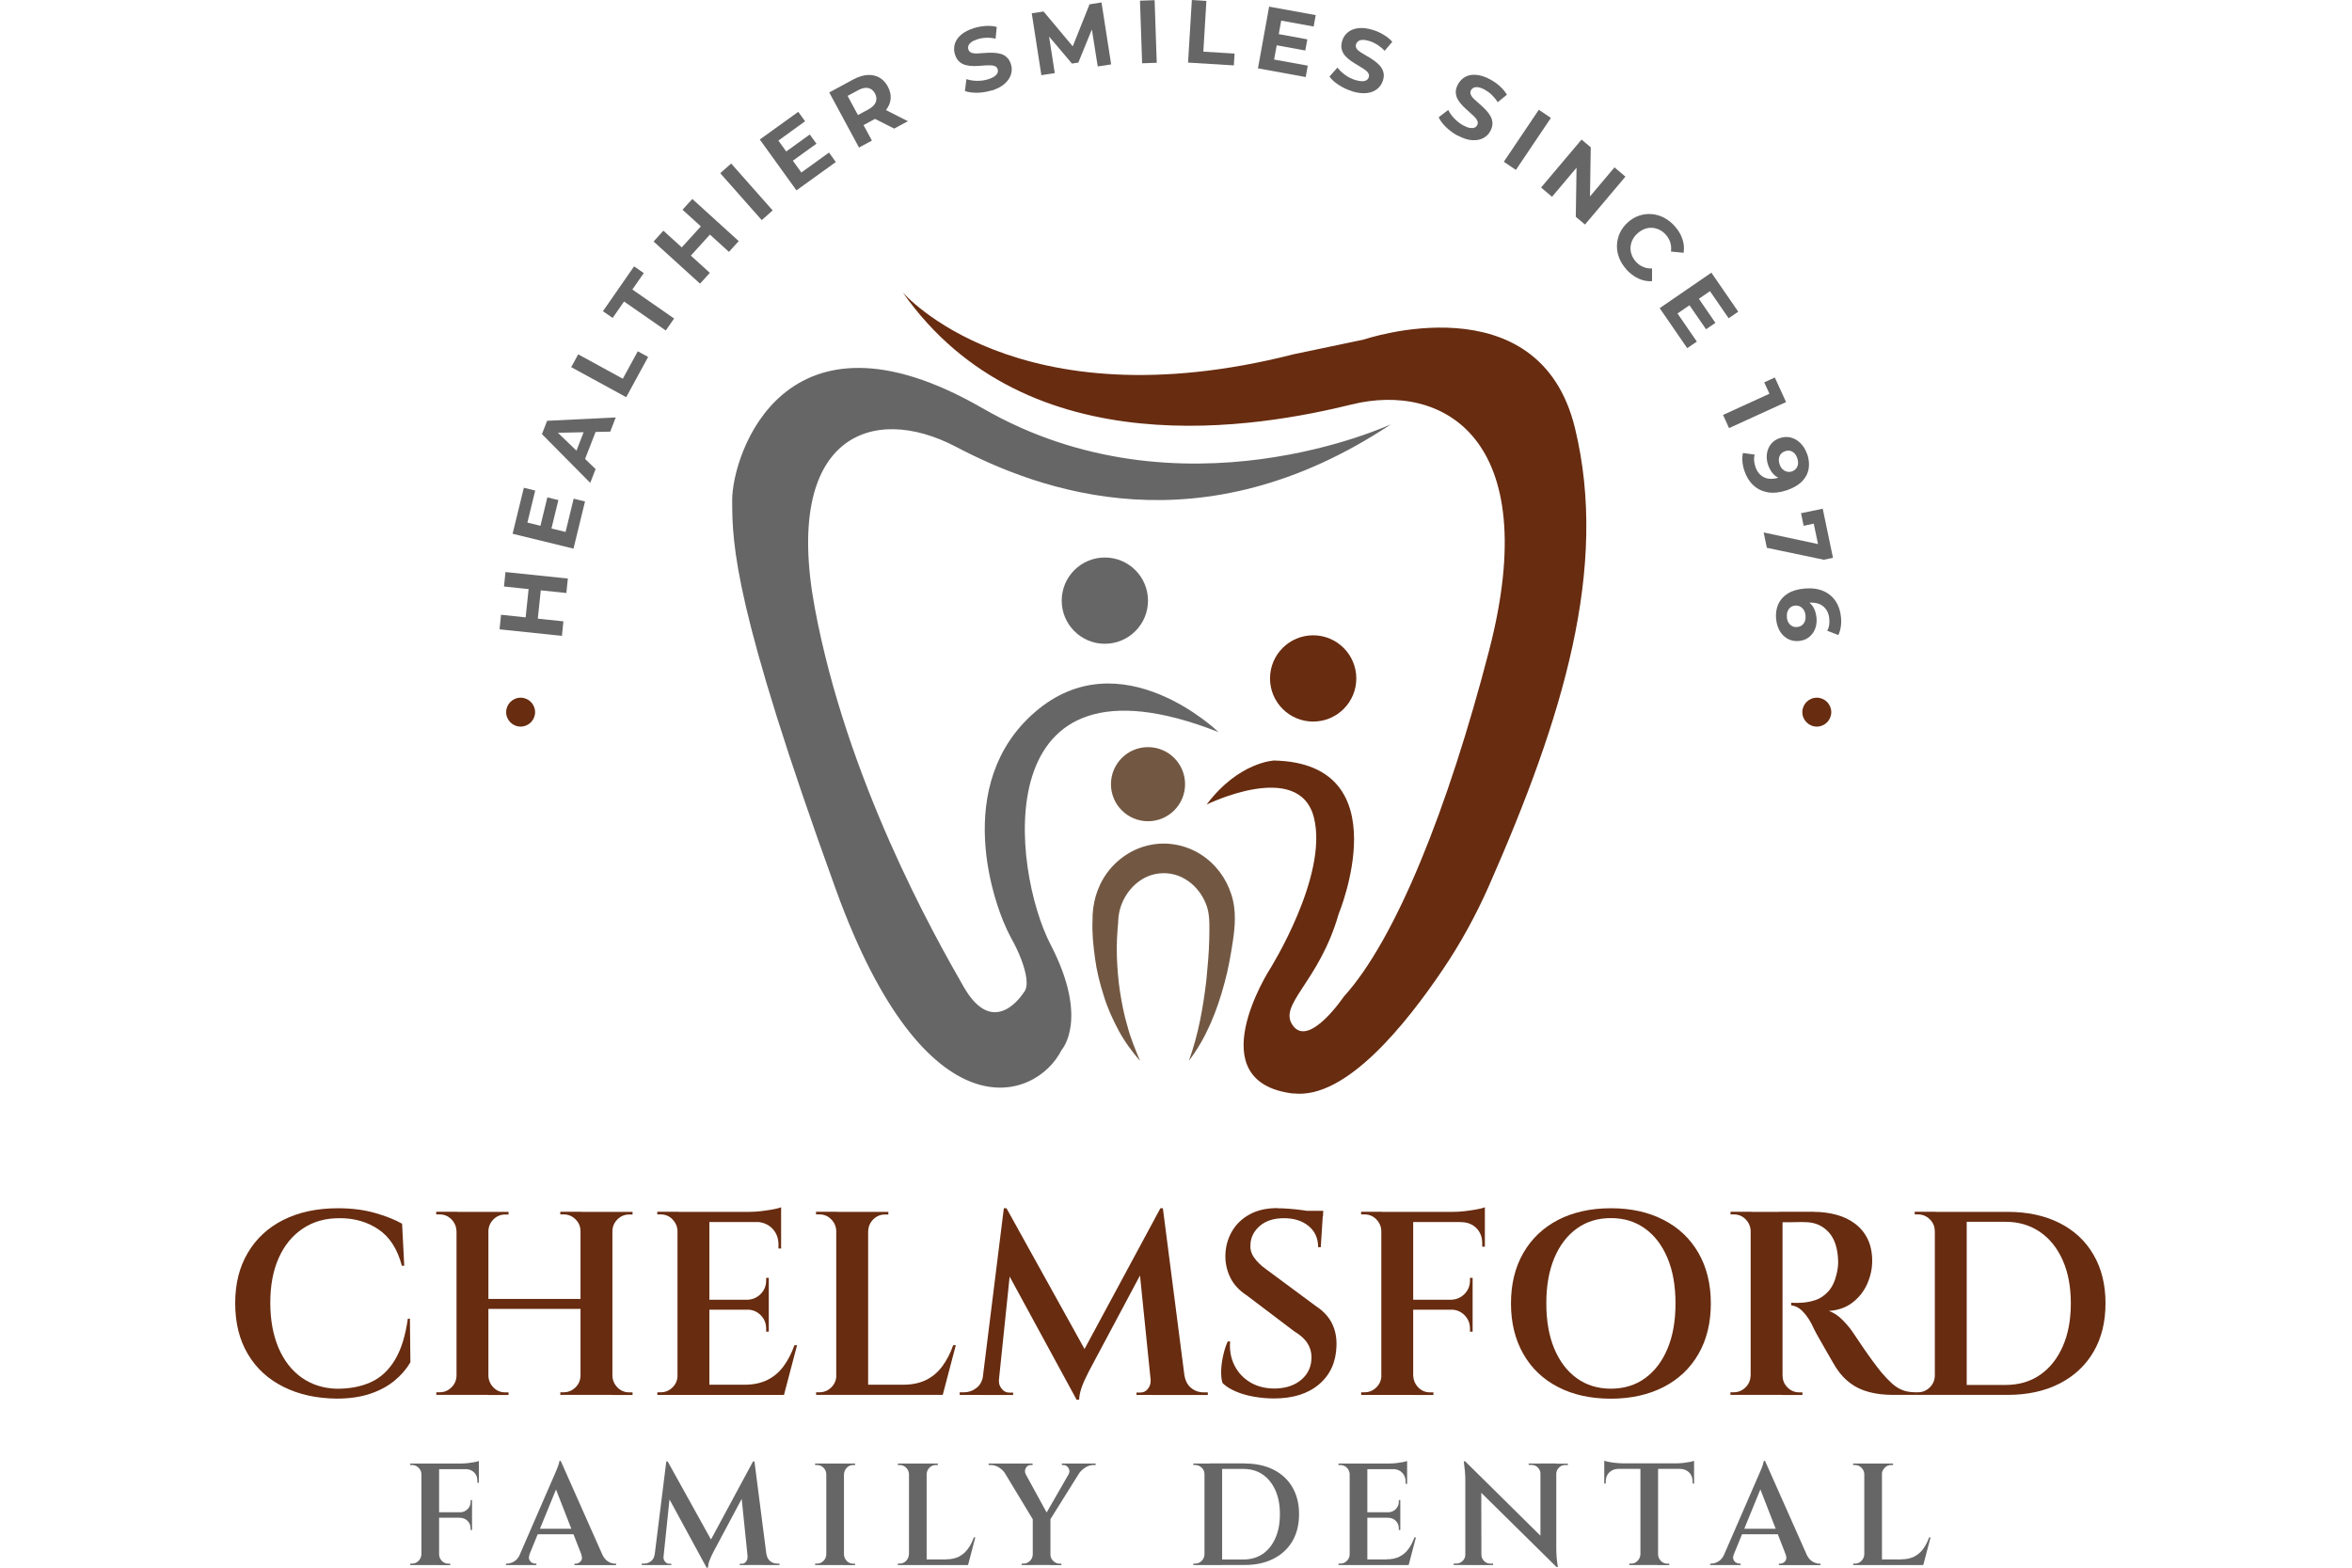 <svg width="150" height="100" viewBox="0 0 150 100" fill="none" xmlns="http://www.w3.org/2000/svg">
<path d="M26.142 84.11L26.174 86.898C25.917 87.333 25.581 87.726 25.157 88.072C24.732 88.423 24.219 88.701 23.611 88.905C23.003 89.11 22.295 89.215 21.483 89.215C20.194 89.204 19.056 88.953 18.082 88.465C17.102 87.978 16.342 87.281 15.807 86.374C15.267 85.468 15 84.388 15 83.13C15 81.873 15.267 80.825 15.802 79.918C16.336 79.011 17.091 78.309 18.071 77.816C19.051 77.324 20.209 77.072 21.556 77.072C22.426 77.072 23.202 77.172 23.894 77.366C24.586 77.56 25.167 77.79 25.644 78.058L25.781 80.741H25.629C25.351 79.682 24.858 78.912 24.151 78.43C23.443 77.947 22.62 77.706 21.672 77.706C20.723 77.706 19.974 77.927 19.313 78.367C18.653 78.807 18.139 79.43 17.778 80.238C17.416 81.045 17.238 81.998 17.238 83.099C17.238 84.199 17.416 85.158 17.762 85.976C18.113 86.793 18.606 87.428 19.245 87.878C19.885 88.329 20.634 88.565 21.488 88.586C22.322 88.586 23.05 88.444 23.663 88.161C24.282 87.878 24.785 87.407 25.183 86.752C25.581 86.097 25.854 85.216 26.011 84.116H26.142V84.11Z" fill="#682C10"/>
<path d="M29.162 78.518H29.11C29.099 78.23 28.989 77.983 28.785 77.774C28.58 77.569 28.334 77.465 28.04 77.465H27.82V77.297H29.157V78.513L29.162 78.518ZM29.162 87.762V88.978H27.826V88.81H28.046C28.334 88.81 28.58 88.706 28.79 88.501C29 88.297 29.104 88.05 29.115 87.757H29.167L29.162 87.762ZM31.148 77.302V88.978H29.115V77.302H31.148ZM37.17 82.857V83.491H30.981V82.857H37.17ZM31.096 78.518V77.302H32.432V77.47H32.218C31.929 77.47 31.683 77.575 31.473 77.779C31.269 77.983 31.159 78.23 31.148 78.523H31.096V78.518ZM31.096 87.762H31.148C31.159 88.05 31.269 88.297 31.473 88.506C31.678 88.716 31.924 88.816 32.218 88.816H32.432V88.983H31.096V87.767V87.762ZM37.071 78.518H37.018C37.018 78.23 36.913 77.983 36.699 77.774C36.489 77.569 36.237 77.465 35.949 77.465H35.734V77.297H37.071V78.513V78.518ZM37.071 87.762V88.978H35.734V88.81H35.949C36.237 88.81 36.489 88.706 36.699 88.501C36.908 88.297 37.018 88.05 37.018 87.757H37.071V87.762ZM39.057 77.302V88.978H37.023V77.302H39.057ZM39.005 78.518V77.302H40.341V77.47H40.126C39.838 77.47 39.592 77.575 39.382 77.779C39.172 77.983 39.067 78.23 39.057 78.523H39.005V78.518ZM39.005 87.762H39.057C39.067 88.05 39.177 88.297 39.382 88.506C39.586 88.711 39.833 88.816 40.126 88.816H40.341V88.983H39.005V87.767V87.762Z" fill="#682C10"/>
<path d="M43.26 78.518H43.207C43.197 78.23 43.087 77.984 42.882 77.774C42.678 77.57 42.432 77.465 42.138 77.465H41.918V77.297H43.254V78.513L43.26 78.518ZM43.26 87.763V88.979H41.923V88.811H42.143C42.432 88.811 42.678 88.706 42.888 88.502C43.097 88.297 43.202 88.051 43.212 87.757H43.265L43.26 87.763ZM45.241 77.303V88.979H43.207V77.303H45.241ZM49.816 77.303V77.952H45.194V77.303H49.816ZM49.03 82.91V83.544H45.194V82.91H49.03ZM49.664 88.329L49.947 88.979H45.194V88.329H49.664ZM50.833 85.808L49.999 88.979H46.881L47.484 88.329C48.05 88.329 48.542 88.224 48.951 88.019C49.36 87.815 49.706 87.516 49.984 87.134C50.261 86.751 50.492 86.311 50.665 85.808H50.833ZM49.03 81.505V82.942H47.646V82.91C47.992 82.9 48.281 82.774 48.511 82.543C48.742 82.313 48.862 82.019 48.862 81.678V81.511H49.03V81.505ZM49.03 83.507V84.943H48.862V84.76C48.862 84.414 48.747 84.126 48.511 83.89C48.275 83.654 47.987 83.539 47.646 83.539V83.507H49.03ZM49.816 77.004V77.486L47.783 77.303C48.029 77.303 48.286 77.287 48.558 77.255C48.831 77.224 49.082 77.182 49.318 77.14C49.554 77.098 49.717 77.051 49.821 77.009L49.816 77.004ZM49.816 77.905V79.64H49.648V79.404C49.648 78.98 49.517 78.634 49.25 78.361C48.983 78.089 48.626 77.947 48.181 77.937V77.905H49.816Z" fill="#682C10"/>
<path d="M53.385 78.518H53.332C53.322 78.23 53.212 77.983 53.007 77.774C52.803 77.569 52.557 77.465 52.263 77.465H52.043V77.297H53.379V78.513L53.385 78.518ZM53.385 87.762V88.978H52.048V88.81H52.268C52.557 88.81 52.803 88.706 53.013 88.501C53.222 88.297 53.327 88.05 53.337 87.757H53.39L53.385 87.762ZM55.366 77.302V88.978H53.332V77.302H55.366ZM55.319 78.518V77.302H56.655V77.47H56.44C56.152 77.47 55.906 77.575 55.696 77.779C55.492 77.983 55.381 78.23 55.371 78.523H55.319V78.518ZM59.789 88.328L60.072 88.978H55.319V88.328H59.789ZM60.958 85.808L60.124 88.978H57.006L57.609 88.328C58.175 88.328 58.667 88.223 59.076 88.019C59.485 87.815 59.831 87.516 60.109 87.133C60.386 86.751 60.617 86.311 60.79 85.808H60.958Z" fill="#682C10"/>
<path d="M63.057 87.763V88.979H61.207V88.811H61.474C61.773 88.811 62.04 88.717 62.276 88.533C62.512 88.35 62.648 88.093 62.696 87.758H63.062L63.057 87.763ZM64.021 77.072H64.189L64.692 78.524L63.607 88.984H62.538L64.021 77.072ZM63.707 88.03V88.114C63.707 88.292 63.77 88.455 63.901 88.607C64.027 88.759 64.184 88.832 64.362 88.832H64.614V88.984H63.597V88.035H63.712L63.707 88.03ZM64.189 77.072L69.425 86.516L68.66 89.283L63.791 80.327L64.189 77.072ZM74.016 77.072L74.147 78.655L69.441 87.48C69.241 87.868 69.089 88.203 68.99 88.481C68.89 88.759 68.833 89.026 68.822 89.283H68.654L68.136 87.962L74.005 77.072H74.016ZM73.382 88.03H73.497V88.979H72.48V88.827H72.732C72.921 88.827 73.078 88.754 73.198 88.602C73.319 88.45 73.382 88.287 73.382 88.109V88.025V88.03ZM74.163 77.072L75.698 88.984H73.481L72.617 80.51L74.016 77.072H74.168H74.163ZM75.179 87.763H75.546C75.604 88.098 75.745 88.355 75.971 88.539C76.196 88.722 76.463 88.816 76.762 88.816H77.029V88.984H75.179V87.768V87.763Z" fill="#682C10"/>
<path d="M81.471 77.073C81.681 77.073 81.932 77.084 82.221 77.104C82.509 77.125 82.802 77.157 83.096 77.199C83.389 77.241 83.657 77.277 83.887 77.314C84.123 77.351 84.28 77.393 84.369 77.44L84.233 79.557H84.065C84.065 78.991 83.861 78.54 83.457 78.205C83.049 77.87 82.525 77.707 81.88 77.707C81.235 77.707 80.722 77.875 80.339 78.205C79.957 78.54 79.757 78.944 79.747 79.421C79.726 79.698 79.805 79.971 79.988 80.228C80.171 80.485 80.418 80.731 80.732 80.951L83.95 83.335C84.406 83.634 84.742 84.001 84.951 84.425C85.161 84.85 85.255 85.332 85.234 85.867C85.203 86.888 84.831 87.701 84.123 88.303C83.416 88.906 82.457 89.205 81.246 89.205C80.837 89.205 80.412 89.168 79.988 89.095C79.558 89.021 79.165 88.911 78.814 88.759C78.458 88.607 78.175 88.429 77.965 88.22C77.897 87.999 77.871 87.727 77.881 87.413C77.892 87.093 77.939 86.768 78.017 86.427C78.096 86.087 78.19 85.804 78.3 85.568H78.452C78.405 86.134 78.5 86.647 78.735 87.109C78.971 87.57 79.312 87.931 79.763 88.193C80.213 88.456 80.743 88.581 81.356 88.571C82.048 88.55 82.598 88.356 83.017 87.989C83.436 87.622 83.641 87.151 83.641 86.574C83.641 86.239 83.552 85.94 83.374 85.668C83.195 85.395 82.918 85.149 82.54 84.923L79.522 82.638C79.008 82.303 78.646 81.9 78.431 81.428C78.217 80.956 78.122 80.464 78.154 79.95C78.185 79.415 78.337 78.928 78.604 78.488C78.872 78.048 79.249 77.702 79.731 77.445C80.213 77.188 80.795 77.062 81.476 77.062L81.471 77.073ZM84.39 77.235L84.375 77.587H82.64V77.235H84.39Z" fill="#682C10"/>
<path d="M88.146 78.518H88.094C88.084 78.23 87.973 77.984 87.769 77.774C87.565 77.57 87.318 77.465 87.025 77.465H86.805V77.297H88.141V78.513L88.146 78.518ZM88.146 87.763V88.979H86.81V88.811H87.03C87.318 88.811 87.565 88.706 87.774 88.502C87.984 88.297 88.089 88.051 88.099 87.757H88.152L88.146 87.763ZM90.127 77.303V88.979H88.094V77.303H90.127ZM94.698 77.303V77.952H90.075V77.303H94.698ZM93.917 82.91V83.544H90.08V82.91H93.917ZM90.08 87.763H90.133C90.143 88.051 90.253 88.297 90.458 88.507C90.662 88.716 90.908 88.816 91.202 88.816H91.417V88.984H90.08V87.768V87.763ZM93.917 81.505V82.942H92.533V82.91C92.879 82.9 93.167 82.774 93.398 82.543C93.628 82.313 93.749 82.019 93.749 81.678V81.511H93.917V81.505ZM93.917 83.507V84.943H93.749V84.76C93.749 84.414 93.634 84.126 93.398 83.89C93.162 83.654 92.874 83.539 92.533 83.539V83.507H93.917ZM94.698 77.004V77.486L92.664 77.303C92.91 77.303 93.167 77.287 93.44 77.255C93.712 77.224 93.964 77.182 94.2 77.14C94.436 77.098 94.598 77.051 94.703 77.009L94.698 77.004ZM94.698 77.905V79.525H94.53V79.31C94.53 78.912 94.404 78.587 94.153 78.335C93.901 78.084 93.571 77.958 93.162 77.958V77.905H94.698Z" fill="#682C10"/>
<path d="M102.736 77.072C104.015 77.072 105.137 77.319 106.096 77.816C107.06 78.309 107.799 79.016 108.323 79.928C108.847 80.84 109.109 81.915 109.109 83.146C109.109 84.378 108.847 85.452 108.323 86.364C107.799 87.276 107.06 87.978 106.096 88.476C105.131 88.968 104.015 89.22 102.736 89.22C101.457 89.22 100.32 88.974 99.366 88.476C98.407 87.983 97.668 87.276 97.149 86.364C96.631 85.452 96.363 84.378 96.363 83.146C96.363 81.915 96.625 80.84 97.149 79.928C97.674 79.016 98.412 78.314 99.366 77.816C100.32 77.324 101.447 77.072 102.736 77.072ZM102.736 88.581C103.57 88.581 104.298 88.36 104.911 87.915C105.53 87.469 106.007 86.841 106.347 86.028C106.688 85.216 106.856 84.257 106.856 83.141C106.856 82.025 106.688 81.066 106.347 80.253C106.007 79.441 105.53 78.812 104.911 78.367C104.293 77.921 103.57 77.701 102.736 77.701C101.903 77.701 101.174 77.921 100.561 78.367C99.943 78.812 99.466 79.441 99.125 80.253C98.785 81.066 98.617 82.03 98.617 83.141C98.617 84.252 98.785 85.216 99.125 86.028C99.466 86.841 99.943 87.469 100.561 87.915C101.18 88.36 101.903 88.581 102.736 88.581Z" fill="#682C10"/>
<path d="M111.696 78.518H111.649C111.638 78.23 111.528 77.983 111.324 77.774C111.119 77.569 110.873 77.465 110.579 77.465H110.365V77.297H111.701V78.513L111.696 78.518ZM111.696 87.762V88.978H110.359V88.81H110.574C110.863 88.81 111.109 88.706 111.318 88.501C111.528 88.297 111.633 88.05 111.643 87.757H111.691L111.696 87.762ZM113.682 77.302V88.978H111.649V77.302H113.682ZM115.684 77.302C116.187 77.302 116.659 77.365 117.11 77.486C117.56 77.606 117.959 77.795 118.299 78.052C118.645 78.308 118.913 78.633 119.107 79.026C119.3 79.419 119.4 79.891 119.4 80.436C119.4 80.923 119.295 81.411 119.086 81.888C118.876 82.365 118.561 82.763 118.153 83.082C117.744 83.402 117.235 83.58 116.633 83.622C116.932 83.722 117.22 83.91 117.492 84.183C117.765 84.456 117.99 84.723 118.168 84.99C118.179 85.001 118.247 85.105 118.378 85.299C118.504 85.493 118.666 85.729 118.855 86.007C119.044 86.284 119.243 86.562 119.447 86.84C119.652 87.118 119.835 87.353 119.987 87.542C120.233 87.83 120.459 88.066 120.663 88.25C120.867 88.433 121.088 88.575 121.323 88.669C121.559 88.763 121.827 88.81 122.125 88.81V88.978H120.742C120.165 88.978 119.646 88.915 119.196 88.795C118.745 88.674 118.352 88.491 118.022 88.244C117.686 87.998 117.398 87.694 117.152 87.327C117.084 87.228 116.989 87.076 116.869 86.866C116.748 86.662 116.612 86.431 116.47 86.174C116.324 85.918 116.182 85.671 116.046 85.43C115.91 85.189 115.789 84.98 115.695 84.786C115.6 84.597 115.537 84.466 115.501 84.387C115.323 84.068 115.129 83.806 114.919 83.601C114.709 83.397 114.479 83.292 114.238 83.266V83.098C114.238 83.098 114.332 83.098 114.453 83.109C114.573 83.114 114.715 83.109 114.872 83.098C115.171 83.088 115.475 83.03 115.779 82.93C116.082 82.831 116.36 82.642 116.607 82.37C116.853 82.097 117.031 81.715 117.141 81.227C117.162 81.128 117.188 81.002 117.209 80.845C117.23 80.688 117.235 80.525 117.225 80.363C117.194 79.587 116.989 78.995 116.622 78.597C116.255 78.198 115.789 77.983 115.223 77.962C115.013 77.952 114.788 77.947 114.557 77.957C114.327 77.968 114.122 77.962 113.949 77.962H113.64C113.64 77.962 113.624 77.889 113.598 77.779C113.572 77.669 113.53 77.507 113.472 77.297H115.689L115.684 77.302ZM113.635 87.762H113.687C113.687 88.05 113.792 88.297 114.002 88.506C114.211 88.716 114.463 88.816 114.751 88.816H114.95V88.983H113.635V87.767V87.762Z" fill="#682C10"/>
<path d="M123.442 78.518H123.389C123.389 78.23 123.285 77.983 123.07 77.774C122.86 77.569 122.609 77.465 122.32 77.465H122.121L122.105 77.297H123.442V78.513V78.518ZM123.442 87.762V88.978H122.105V88.81H122.326C122.614 88.81 122.86 88.706 123.07 88.501C123.279 88.297 123.384 88.05 123.395 87.757H123.447L123.442 87.762ZM125.428 77.302V88.978H123.395V77.302H125.428ZM128.028 77.302C129.296 77.302 130.402 77.538 131.34 78.01C132.278 78.481 133.007 79.157 133.515 80.038C134.029 80.918 134.28 81.951 134.28 83.14C134.28 84.33 134.023 85.362 133.515 86.232C133.001 87.107 132.278 87.783 131.34 88.26C130.402 88.737 129.296 88.978 128.028 88.978H124.191L124.176 88.344H127.897C128.751 88.344 129.49 88.129 130.108 87.699C130.727 87.27 131.209 86.667 131.55 85.891C131.896 85.111 132.068 84.193 132.068 83.14C132.068 82.087 131.896 81.164 131.55 80.389C131.204 79.613 130.722 79.005 130.098 78.581C129.474 78.156 128.74 77.936 127.897 77.936H124.008V77.302H128.028Z" fill="#682C10"/>
<path d="M26.903 94.031H26.877C26.872 93.874 26.809 93.733 26.693 93.623C26.578 93.512 26.442 93.45 26.285 93.45H26.164V93.355H26.903V94.031ZM26.903 99.156V99.832H26.164V99.738H26.285C26.447 99.738 26.583 99.68 26.693 99.565C26.803 99.45 26.866 99.314 26.877 99.151H26.903V99.156ZM28.004 93.355V99.832H26.877V93.355H28.004ZM30.54 93.355V93.717H27.977V93.355H30.54ZM30.105 96.463V96.814H27.977V96.463H30.105ZM27.977 99.156H28.004C28.009 99.319 28.072 99.455 28.182 99.57C28.297 99.686 28.433 99.743 28.596 99.743H28.716V99.838H27.977V99.162V99.156ZM30.105 95.687V96.484H29.34V96.468C29.534 96.463 29.691 96.395 29.822 96.264C29.953 96.133 30.016 95.975 30.016 95.782V95.687H30.11H30.105ZM30.105 96.798V97.595H30.011V97.495C30.011 97.301 29.948 97.144 29.817 97.013C29.686 96.882 29.529 96.819 29.335 96.819V96.798H30.1H30.105ZM30.54 93.188V93.455L29.413 93.355C29.55 93.355 29.691 93.345 29.843 93.329C29.995 93.308 30.137 93.287 30.262 93.266C30.393 93.24 30.483 93.219 30.54 93.193V93.188ZM30.54 93.685V94.582H30.446V94.461C30.446 94.241 30.378 94.057 30.236 93.921C30.095 93.785 29.911 93.712 29.686 93.712V93.685H30.535H30.54Z" fill="#666666"/>
<path d="M33.775 99.156C33.728 99.282 33.717 99.387 33.749 99.471C33.78 99.555 33.833 99.623 33.906 99.67C33.979 99.717 34.053 99.738 34.126 99.738H34.21V99.832H32.266V99.738H32.349C32.491 99.738 32.638 99.691 32.79 99.602C32.942 99.513 33.068 99.361 33.167 99.151H33.775V99.156ZM35.761 93.188L35.809 94.157L33.502 99.801H32.874L35.258 94.314C35.258 94.314 35.295 94.23 35.337 94.136C35.379 94.042 35.421 93.932 35.478 93.806C35.531 93.68 35.573 93.565 35.615 93.45C35.657 93.334 35.672 93.245 35.678 93.188H35.761ZM36.846 97.516V97.867H34.063V97.516H36.846ZM35.761 93.188L38.686 99.775H37.318L35.326 94.671L35.761 93.193V93.188ZM37.077 99.156H38.408C38.508 99.366 38.633 99.518 38.78 99.607C38.927 99.696 39.079 99.743 39.22 99.743H39.294V99.838H36.637V99.743H36.72C36.836 99.743 36.941 99.691 37.035 99.591C37.129 99.492 37.14 99.345 37.072 99.162L37.077 99.156Z" fill="#666666"/>
<path d="M41.953 99.156V99.832H40.926V99.738H41.072C41.24 99.738 41.387 99.686 41.518 99.586C41.649 99.486 41.722 99.34 41.749 99.156H41.953ZM42.493 93.224H42.587L42.865 94.031L42.262 99.832H41.67L42.493 93.229V93.224ZM42.315 99.303V99.35C42.315 99.45 42.351 99.539 42.419 99.623C42.493 99.707 42.577 99.749 42.676 99.749H42.812V99.832H42.246V99.303H42.315ZM42.582 93.224L45.485 98.459L45.061 99.995L42.362 95.027L42.582 93.224ZM48.032 93.224L48.106 94.104L45.496 98.999C45.386 99.214 45.302 99.397 45.244 99.555C45.187 99.712 45.16 99.859 45.15 100H45.056L44.767 99.272L48.022 93.229L48.032 93.224ZM47.681 99.303H47.744V99.832H47.178V99.749H47.315C47.419 99.749 47.503 99.707 47.571 99.623C47.639 99.539 47.671 99.45 47.671 99.35V99.303H47.681ZM48.116 93.224L48.965 99.827H47.734L47.252 95.126L48.027 93.219H48.111L48.116 93.224ZM48.682 99.156H48.887C48.918 99.34 48.997 99.486 49.123 99.586C49.248 99.686 49.395 99.738 49.563 99.738H49.71V99.832H48.682V99.156Z" fill="#666666"/>
<path d="M52.723 94.031H52.697C52.692 93.874 52.629 93.733 52.519 93.623C52.404 93.507 52.267 93.45 52.105 93.45H51.984V93.356H52.723V94.031ZM52.723 99.157V99.833H51.984V99.739H52.105C52.267 99.739 52.404 99.681 52.519 99.566C52.634 99.45 52.692 99.314 52.697 99.151H52.723V99.157ZM53.824 93.356V99.833H52.697V93.356H53.824ZM53.798 94.031V93.356H54.537V93.45H54.416C54.254 93.45 54.117 93.507 54.007 93.623C53.897 93.738 53.834 93.874 53.829 94.031H53.803H53.798ZM53.798 99.157H53.824C53.829 99.319 53.892 99.456 54.002 99.571C54.112 99.686 54.254 99.744 54.411 99.744H54.532V99.838H53.792V99.162L53.798 99.157Z" fill="#666666"/>
<path d="M57.997 94.031H57.971C57.965 93.874 57.903 93.733 57.792 93.623C57.682 93.513 57.541 93.45 57.384 93.45H57.263V93.356H58.002V94.031H57.997ZM57.997 99.157V99.833H57.258V99.739H57.378C57.541 99.739 57.677 99.681 57.787 99.566C57.897 99.45 57.96 99.314 57.965 99.151H57.992L57.997 99.157ZM59.097 93.356V99.833H57.971V93.356H59.097ZM59.071 94.031V93.356H59.81V93.45H59.69C59.527 93.45 59.391 93.507 59.276 93.623C59.16 93.738 59.103 93.874 59.097 94.031H59.071ZM61.55 99.471L61.707 99.833H59.071V99.471H61.55ZM62.2 98.072L61.739 99.828H60.009L60.345 99.466C60.659 99.466 60.932 99.408 61.157 99.293C61.382 99.178 61.576 99.015 61.728 98.8C61.886 98.585 62.011 98.344 62.106 98.067H62.2V98.072Z" fill="#666666"/>
<path d="M65.409 94.021L64.104 93.995C64.02 93.853 63.895 93.728 63.727 93.618C63.559 93.507 63.381 93.45 63.182 93.45H63.051V93.356H65.855V93.45H65.734C65.598 93.45 65.498 93.513 65.425 93.638C65.352 93.764 65.352 93.895 65.409 94.021ZM65.048 93.366L66.919 96.788L65.907 96.982L63.722 93.366H65.042H65.048ZM65.891 99.157V99.833H65.152V99.739H65.273C65.435 99.739 65.572 99.681 65.687 99.566C65.802 99.45 65.86 99.314 65.865 99.151H65.891V99.157ZM66.992 96.851V99.828H65.865V96.851H66.992ZM68.538 93.366H69.204L66.908 97.04L66.484 96.945L68.538 93.366ZM66.966 99.157H66.992C66.992 99.319 67.05 99.456 67.17 99.571C67.291 99.686 67.427 99.744 67.584 99.744H67.694V99.838H66.966V99.162V99.157ZM68.156 94.021C68.203 93.937 68.218 93.848 68.192 93.759C68.166 93.67 68.124 93.597 68.056 93.539C67.988 93.481 67.914 93.45 67.831 93.45H67.721V93.356H69.874V93.45H69.743C69.555 93.45 69.371 93.507 69.204 93.618C69.036 93.728 68.905 93.853 68.811 93.995L68.156 94.021Z" fill="#666666"/>
<path d="M76.842 94.031H76.816C76.816 93.874 76.758 93.732 76.638 93.622C76.517 93.512 76.381 93.449 76.218 93.449H76.108L76.098 93.355H76.837V94.031H76.842ZM76.842 99.156V99.832H76.103V99.738H76.223C76.386 99.738 76.522 99.68 76.638 99.565C76.753 99.45 76.81 99.313 76.816 99.151H76.842V99.156ZM77.942 93.355V99.832H76.816V93.355H77.942ZM79.384 93.355C80.086 93.355 80.699 93.486 81.218 93.748C81.737 94.01 82.141 94.382 82.424 94.869C82.707 95.357 82.848 95.928 82.848 96.588C82.848 97.249 82.707 97.82 82.424 98.307C82.141 98.789 81.737 99.167 81.218 99.429C80.694 99.696 80.086 99.827 79.384 99.827H77.256L77.245 99.476H79.31C79.782 99.476 80.191 99.355 80.537 99.12C80.877 98.884 81.145 98.548 81.339 98.113C81.532 97.678 81.627 97.175 81.627 96.588C81.627 96.001 81.532 95.493 81.339 95.063C81.145 94.633 80.877 94.298 80.531 94.057C80.186 93.821 79.782 93.701 79.31 93.701H77.156V93.35H79.384V93.355Z" fill="#666666"/>
<path d="M86.102 94.031H86.076C86.071 93.874 86.008 93.733 85.898 93.623C85.788 93.512 85.646 93.45 85.484 93.45H85.363V93.355H86.102V94.031ZM86.102 99.156V99.832H85.363V99.738H85.484C85.646 99.738 85.783 99.68 85.898 99.565C86.013 99.45 86.071 99.314 86.076 99.151H86.102V99.156ZM87.203 93.355V99.832H86.076V93.355H87.203ZM89.74 93.355V93.717H87.177V93.355H89.74ZM89.305 96.463V96.814H87.177V96.463H89.305ZM89.656 99.471L89.813 99.832H87.177V99.471H89.656ZM90.3 98.072L89.839 99.827H88.109L88.445 99.466C88.759 99.466 89.032 99.408 89.257 99.293C89.483 99.177 89.677 99.015 89.829 98.8C89.986 98.585 90.106 98.344 90.206 98.067H90.3V98.072ZM89.305 95.687V96.484H88.534V96.468C88.723 96.463 88.885 96.395 89.016 96.264C89.147 96.133 89.21 95.975 89.21 95.782V95.687H89.305ZM89.305 96.798V97.595H89.21V97.495C89.21 97.301 89.147 97.144 89.016 97.013C88.885 96.882 88.728 96.819 88.534 96.819V96.798H89.305ZM89.74 93.188V93.455L88.613 93.355C88.749 93.355 88.89 93.345 89.042 93.329C89.194 93.308 89.336 93.287 89.462 93.266C89.593 93.24 89.682 93.219 89.74 93.193V93.188ZM89.74 93.685V94.65H89.645V94.519C89.645 94.283 89.572 94.089 89.425 93.942C89.278 93.79 89.079 93.712 88.833 93.706V93.685H89.74Z" fill="#666666"/>
<path d="M93.477 99.173V99.828H92.707V99.734H92.885C93.042 99.734 93.174 99.676 93.284 99.566C93.394 99.456 93.451 99.325 93.451 99.168H93.477V99.173ZM93.441 93.215L94.468 94.336L94.478 99.834H93.451V94.373C93.451 94.043 93.415 93.655 93.352 93.215H93.446H93.441ZM93.441 93.215L99.169 98.875L99.269 99.959L93.54 94.305L93.441 93.215ZM94.478 99.173C94.478 99.325 94.536 99.462 94.646 99.572C94.756 99.682 94.887 99.739 95.044 99.739H95.223V99.834H94.452V99.179H94.478V99.173ZM97.492 93.356H98.262V94.011H98.247C98.242 93.849 98.184 93.718 98.074 93.608C97.964 93.498 97.833 93.445 97.67 93.445H97.492V93.351V93.356ZM99.253 93.356V98.775C99.253 98.995 99.263 99.2 99.279 99.378C99.295 99.556 99.321 99.75 99.353 99.959H99.269L98.242 98.801V93.351H99.248L99.253 93.356ZM99.992 93.356V93.451H99.824C99.672 93.451 99.536 93.503 99.426 93.613C99.316 93.723 99.258 93.854 99.248 94.017H99.222V93.362H99.992V93.356Z" fill="#666666"/>
<path d="M102.312 93.177C102.375 93.203 102.47 93.224 102.596 93.251C102.721 93.277 102.863 93.298 103.015 93.313C103.167 93.329 103.308 93.34 103.439 93.34L102.312 93.439V93.172V93.177ZM108.041 93.345V93.696H102.312V93.345H108.041ZM103.209 93.67V93.696C102.968 93.701 102.774 93.78 102.627 93.927C102.48 94.073 102.407 94.267 102.407 94.508V94.629L102.312 94.639V93.67H103.209ZM104.645 99.157V99.833H103.906V99.738H104.026C104.189 99.738 104.325 99.681 104.435 99.565C104.545 99.45 104.608 99.314 104.619 99.151H104.645V99.157ZM105.745 93.382V99.827H104.619V93.382H105.745ZM105.719 99.157H105.745C105.751 99.319 105.813 99.455 105.924 99.571C106.039 99.686 106.175 99.743 106.338 99.743H106.458V99.838H105.719V99.162V99.157ZM108.041 93.177V93.444L106.914 93.345C107.05 93.345 107.192 93.334 107.344 93.319C107.496 93.298 107.637 93.277 107.763 93.256C107.889 93.23 107.983 93.209 108.041 93.182V93.177ZM108.041 93.67V94.639L107.947 94.629V94.508C107.947 94.267 107.873 94.073 107.726 93.927C107.58 93.78 107.386 93.701 107.145 93.696V93.67H108.041Z" fill="#666666"/>
<path d="M110.576 99.156C110.523 99.282 110.518 99.387 110.55 99.471C110.581 99.555 110.633 99.623 110.707 99.67C110.78 99.717 110.854 99.738 110.927 99.738H111.011V99.832H109.066V99.738H109.15C109.292 99.738 109.439 99.691 109.591 99.602C109.742 99.513 109.868 99.361 109.968 99.151H110.581L110.576 99.156ZM112.567 93.188L112.615 94.157L110.309 99.801H109.68L112.064 94.314C112.064 94.314 112.101 94.23 112.143 94.136C112.185 94.042 112.227 93.932 112.284 93.806C112.342 93.68 112.384 93.565 112.421 93.45C112.457 93.334 112.478 93.245 112.489 93.188H112.573H112.567ZM113.652 97.516V97.867H110.869V97.516H113.652ZM112.567 93.188L115.492 99.775H114.124L112.138 94.671L112.573 93.193L112.567 93.188ZM113.883 99.156H115.214C115.314 99.366 115.439 99.518 115.591 99.607C115.743 99.696 115.89 99.743 116.032 99.743H116.105V99.838H113.448V99.743H113.532C113.647 99.743 113.757 99.691 113.846 99.591C113.935 99.492 113.951 99.345 113.883 99.162V99.156Z" fill="#666666"/>
<path d="M118.923 94.031H118.896C118.891 93.874 118.828 93.733 118.713 93.623C118.598 93.513 118.461 93.45 118.304 93.45H118.184V93.356H118.923V94.031ZM118.923 99.157V99.833H118.184V99.739H118.304C118.467 99.739 118.603 99.681 118.713 99.566C118.823 99.45 118.886 99.314 118.896 99.151H118.923V99.157ZM120.023 93.356V99.833H118.896V93.356H120.023ZM119.992 94.031V93.356H120.731V93.45H120.61C120.448 93.45 120.311 93.507 120.201 93.623C120.086 93.738 120.023 93.874 120.018 94.031H119.992ZM122.471 99.471L122.628 99.833H119.992V99.471H122.471ZM123.121 98.072L122.659 99.828H120.93L121.265 99.466C121.58 99.466 121.852 99.408 122.078 99.293C122.303 99.178 122.497 99.015 122.654 98.8C122.806 98.585 122.932 98.344 123.031 98.067H123.126L123.121 98.072Z" fill="#666666"/>
<path d="M35.932 39.635L35.837 40.562L31.859 40.143L31.954 39.215L35.932 39.635ZM32.142 37.413L32.237 36.49L36.215 36.904L36.12 37.827L32.142 37.413ZM34.496 37.591L34.291 39.535L33.516 39.451L33.72 37.507L34.501 37.591H34.496Z" fill="#666666"/>
<path d="M36.072 33.922L36.585 31.81L37.309 31.988L36.575 34.996L32.691 34.048L33.409 31.113L34.133 31.291L33.635 33.335L36.077 33.933L36.072 33.922ZM34.452 33.597L34.908 31.726L35.611 31.899L35.155 33.77L34.452 33.597Z" fill="#666666"/>
<path d="M37.639 30.798L34.562 27.691L34.893 26.842L39.269 26.627L38.918 27.534L35.097 27.617L35.233 27.271L37.985 29.923L37.639 30.809V30.798ZM37.167 29.651L36.596 29.179L37.345 27.251L38.09 27.282L37.167 29.651Z" fill="#666666"/>
<path d="M39.941 25.338L36.43 23.42L36.875 22.602L39.721 24.159L40.675 22.408L41.335 22.77L39.936 25.338H39.941Z" fill="#666666"/>
<path d="M42.462 21.083L39.8 19.233L39.072 20.281L38.453 19.852L40.439 16.99L41.058 17.42L40.329 18.468L42.992 20.318L42.462 21.078V21.083Z" fill="#666666"/>
<path d="M45.268 17.408L44.645 18.094L41.684 15.406L42.307 14.714L45.268 17.403V17.408ZM45.321 14.913L44.011 16.36L43.429 15.836L44.744 14.389L45.321 14.913ZM43.528 13.378L44.152 12.691L47.113 15.38L46.489 16.066L43.528 13.378Z" fill="#666666"/>
<path d="M48.58 14.04L45.934 11.048L46.631 10.43L49.277 13.422L48.58 14.04Z" fill="#666666"/>
<path d="M51.104 11.006L52.87 9.732L53.305 10.335L50.794 12.143L48.457 8.899L50.91 7.133L51.345 7.735L49.642 8.967L51.109 11.006H51.104ZM50.082 9.706L51.644 8.579L52.068 9.166L50.506 10.293L50.082 9.706Z" fill="#666666"/>
<path d="M54.784 9.413L52.887 5.897L54.407 5.074C54.721 4.906 55.02 4.807 55.303 4.786C55.586 4.765 55.843 4.817 56.068 4.938C56.293 5.064 56.477 5.257 56.618 5.514C56.76 5.781 56.823 6.038 56.802 6.295C56.781 6.552 56.681 6.793 56.508 7.013C56.335 7.233 56.089 7.432 55.775 7.6L54.7 8.182L54.883 7.631L55.607 8.968L54.789 9.408L54.784 9.413ZM54.931 7.726L54.349 7.537L55.376 6.982C55.623 6.845 55.785 6.693 55.853 6.515C55.921 6.337 55.906 6.154 55.801 5.96C55.696 5.766 55.549 5.65 55.366 5.614C55.182 5.577 54.967 5.624 54.716 5.761L53.683 6.316L53.846 5.729L54.925 7.726H54.931ZM57.027 8.203L55.455 7.406L56.33 6.934L57.902 7.731L57.027 8.203Z" fill="#666666"/>
<path d="M63.232 5.769C62.928 5.864 62.619 5.911 62.315 5.916C62.006 5.916 61.749 5.885 61.539 5.806L61.634 5.046C61.828 5.114 62.053 5.151 62.3 5.156C62.546 5.161 62.787 5.13 63.017 5.057C63.19 5.004 63.327 4.941 63.421 4.873C63.515 4.805 63.584 4.732 63.615 4.653C63.646 4.58 63.652 4.501 63.625 4.417C63.594 4.312 63.531 4.244 63.431 4.213C63.332 4.176 63.211 4.16 63.065 4.166C62.918 4.166 62.766 4.176 62.598 4.192C62.431 4.208 62.263 4.213 62.085 4.213C61.906 4.213 61.744 4.192 61.587 4.15C61.429 4.108 61.288 4.035 61.173 3.925C61.052 3.815 60.963 3.663 60.9 3.463C60.832 3.243 60.832 3.028 60.89 2.814C60.953 2.599 61.084 2.4 61.288 2.221C61.492 2.043 61.775 1.897 62.137 1.786C62.378 1.713 62.624 1.671 62.876 1.655C63.127 1.64 63.358 1.661 63.568 1.718L63.494 2.468C63.295 2.421 63.096 2.4 62.897 2.41C62.698 2.415 62.52 2.447 62.352 2.499C62.179 2.552 62.043 2.614 61.948 2.688C61.854 2.761 61.791 2.835 61.765 2.913C61.733 2.992 61.733 3.076 61.76 3.154C61.791 3.254 61.854 3.327 61.954 3.364C62.053 3.401 62.174 3.416 62.315 3.411C62.457 3.406 62.614 3.395 62.782 3.38C62.949 3.364 63.122 3.359 63.295 3.364C63.468 3.364 63.631 3.39 63.788 3.427C63.945 3.463 64.081 3.537 64.202 3.647C64.323 3.757 64.417 3.909 64.475 4.103C64.543 4.318 64.543 4.533 64.475 4.747C64.412 4.962 64.275 5.161 64.071 5.345C63.867 5.528 63.578 5.675 63.222 5.785L63.232 5.769Z" fill="#666666"/>
<path d="M66.414 4.799L65.801 0.848L66.555 0.733L68.668 3.259L68.269 3.322L69.485 0.277L70.25 0.156L70.864 4.108L70.009 4.239L69.59 1.603L69.758 1.576L68.772 3.992L68.364 4.055L66.671 2.053L66.859 2.027L67.268 4.663L66.414 4.794V4.799Z" fill="#666666"/>
<path d="M72.839 4.036L72.703 0.043L73.636 0.012L73.772 4.005L72.845 4.036H72.839Z" fill="#666666"/>
<path d="M75.769 3.988L76.011 0L76.938 0.058L76.744 3.296L78.736 3.417L78.689 4.171L75.769 3.993V3.988Z" fill="#666666"/>
<path d="M81.259 3.799L83.403 4.187L83.272 4.915L80.227 4.359L80.939 0.424L83.911 0.964L83.78 1.692L81.71 1.315L81.259 3.788V3.799ZM81.484 2.164L83.376 2.51L83.245 3.222L81.353 2.876L81.484 2.164Z" fill="#666666"/>
<path d="M86.209 5.81C85.905 5.716 85.622 5.58 85.366 5.412C85.109 5.244 84.915 5.066 84.789 4.883L85.297 4.311C85.423 4.479 85.586 4.631 85.785 4.778C85.989 4.925 86.204 5.029 86.43 5.103C86.602 5.155 86.749 5.181 86.87 5.181C86.99 5.181 87.085 5.155 87.153 5.113C87.221 5.071 87.268 5.008 87.294 4.925C87.326 4.825 87.31 4.731 87.252 4.647C87.195 4.563 87.1 4.479 86.98 4.4C86.859 4.322 86.728 4.238 86.582 4.154C86.435 4.07 86.293 3.981 86.152 3.882C86.01 3.782 85.884 3.672 85.78 3.551C85.675 3.426 85.601 3.289 85.565 3.132C85.528 2.975 85.538 2.797 85.601 2.598C85.669 2.378 85.79 2.199 85.963 2.058C86.136 1.916 86.356 1.827 86.629 1.796C86.901 1.764 87.216 1.801 87.577 1.916C87.818 1.99 88.044 2.095 88.259 2.226C88.473 2.357 88.652 2.503 88.793 2.666L88.306 3.242C88.164 3.09 88.012 2.965 87.844 2.855C87.677 2.75 87.509 2.671 87.341 2.619C87.168 2.566 87.022 2.54 86.901 2.545C86.786 2.545 86.692 2.577 86.623 2.629C86.555 2.682 86.508 2.744 86.482 2.823C86.45 2.923 86.466 3.017 86.524 3.106C86.587 3.195 86.676 3.274 86.796 3.347C86.917 3.42 87.053 3.504 87.2 3.588C87.347 3.672 87.493 3.766 87.635 3.866C87.776 3.966 87.897 4.076 88.007 4.196C88.112 4.317 88.185 4.453 88.227 4.61C88.269 4.767 88.259 4.945 88.196 5.139C88.127 5.354 88.007 5.532 87.834 5.674C87.661 5.815 87.436 5.905 87.163 5.936C86.891 5.967 86.571 5.931 86.215 5.821L86.209 5.81Z" fill="#666666"/>
<path d="M92.97 8.658C92.687 8.506 92.441 8.323 92.22 8.108C92 7.893 91.843 7.683 91.754 7.479L92.362 7.012C92.451 7.201 92.582 7.385 92.755 7.563C92.928 7.741 93.117 7.893 93.326 8.003C93.489 8.087 93.625 8.144 93.746 8.16C93.866 8.176 93.96 8.176 94.034 8.144C94.107 8.113 94.17 8.061 94.207 7.987C94.259 7.893 94.259 7.799 94.217 7.704C94.175 7.61 94.102 7.51 93.997 7.411C93.892 7.311 93.777 7.206 93.651 7.096C93.525 6.986 93.4 6.871 93.279 6.745C93.159 6.619 93.054 6.488 92.975 6.347C92.891 6.205 92.849 6.053 92.844 5.891C92.839 5.729 92.886 5.556 92.986 5.372C93.096 5.173 93.248 5.016 93.442 4.906C93.635 4.796 93.871 4.754 94.144 4.775C94.416 4.796 94.72 4.89 95.05 5.073C95.271 5.194 95.475 5.335 95.664 5.508C95.852 5.681 95.999 5.86 96.104 6.043L95.517 6.52C95.407 6.342 95.281 6.19 95.14 6.053C94.998 5.917 94.846 5.807 94.694 5.723C94.532 5.634 94.395 5.587 94.28 5.566C94.165 5.55 94.065 5.561 93.992 5.592C93.913 5.629 93.856 5.681 93.814 5.755C93.761 5.849 93.761 5.943 93.803 6.043C93.845 6.137 93.918 6.237 94.023 6.331C94.128 6.426 94.243 6.53 94.374 6.646C94.505 6.761 94.631 6.876 94.746 6.997C94.867 7.123 94.967 7.254 95.045 7.39C95.129 7.526 95.171 7.678 95.181 7.84C95.192 8.003 95.145 8.176 95.05 8.354C94.946 8.553 94.794 8.705 94.594 8.81C94.395 8.915 94.159 8.957 93.887 8.941C93.609 8.925 93.305 8.826 92.975 8.648L92.97 8.658Z" fill="#666666"/>
<path d="M95.906 10.319L98.139 7.002L98.909 7.521L96.677 10.838L95.906 10.319Z" fill="#666666"/>
<path d="M98.285 11.96L100.864 8.904L101.451 9.397L101.393 13.118L101.11 12.877L102.965 10.676L103.662 11.268L101.084 14.323L100.497 13.83L100.554 10.11L100.837 10.351L98.982 12.552L98.285 11.965V11.96Z" fill="#666666"/>
<path d="M103.72 17.178C103.516 16.948 103.358 16.701 103.259 16.439C103.159 16.177 103.112 15.91 103.123 15.638C103.133 15.365 103.196 15.108 103.306 14.862C103.421 14.616 103.589 14.39 103.814 14.186C104.04 13.982 104.281 13.84 104.538 13.756C104.794 13.667 105.062 13.636 105.334 13.657C105.601 13.678 105.864 13.751 106.115 13.882C106.367 14.013 106.597 14.191 106.802 14.422C107.032 14.678 107.2 14.951 107.294 15.245C107.394 15.533 107.42 15.826 107.373 16.125L106.566 16.046C106.592 15.842 106.582 15.653 106.524 15.47C106.471 15.292 106.377 15.129 106.246 14.977C106.12 14.836 105.984 14.731 105.832 14.658C105.68 14.584 105.523 14.542 105.366 14.532C105.203 14.521 105.046 14.547 104.889 14.605C104.731 14.663 104.58 14.757 104.438 14.883C104.296 15.009 104.186 15.15 104.113 15.302C104.04 15.454 103.998 15.611 103.987 15.769C103.977 15.931 104.003 16.088 104.061 16.251C104.118 16.408 104.207 16.555 104.333 16.696C104.464 16.843 104.616 16.953 104.794 17.026C104.967 17.1 105.156 17.131 105.36 17.126V17.938C105.051 17.954 104.763 17.896 104.485 17.765C104.207 17.634 103.951 17.44 103.715 17.183L103.72 17.178Z" fill="#666666"/>
<path d="M106.985 19.997L108.217 21.789L107.603 22.209L105.848 19.657L109.144 17.393L110.858 19.882L110.245 20.301L109.055 18.572L106.985 19.997ZM108.311 19.007L109.401 20.595L108.804 21.003L107.713 19.421L108.311 19.012V19.007Z" fill="#666666"/>
<path d="M109.883 26.47L113.211 24.95L113.012 25.479L112.514 24.389L113.19 24.08L113.908 25.647L110.271 27.308L109.888 26.465L109.883 26.47Z" fill="#666666"/>
<path d="M115.254 28.948C115.369 29.299 115.401 29.624 115.343 29.928C115.286 30.232 115.139 30.494 114.908 30.724C114.672 30.955 114.353 31.138 113.949 31.275C113.509 31.421 113.111 31.463 112.749 31.406C112.393 31.343 112.083 31.196 111.827 30.96C111.57 30.724 111.376 30.415 111.25 30.033C111.182 29.834 111.14 29.634 111.124 29.435C111.109 29.236 111.119 29.058 111.156 28.895L111.905 29C111.868 29.131 111.858 29.257 111.868 29.388C111.884 29.519 111.91 29.65 111.952 29.776C112.062 30.101 112.251 30.326 112.513 30.452C112.78 30.578 113.105 30.578 113.488 30.447C113.551 30.426 113.624 30.399 113.703 30.368C113.781 30.337 113.86 30.3 113.933 30.263L113.787 30.578C113.624 30.562 113.477 30.515 113.346 30.436C113.21 30.358 113.095 30.253 113.001 30.122C112.906 29.991 112.822 29.834 112.759 29.65C112.676 29.409 112.655 29.173 112.686 28.943C112.718 28.712 112.801 28.513 112.938 28.335C113.074 28.157 113.263 28.031 113.498 27.947C113.755 27.863 114.002 27.852 114.232 27.915C114.463 27.978 114.667 28.104 114.845 28.288C115.024 28.471 115.155 28.696 115.244 28.958L115.254 28.948ZM114.62 29.226C114.578 29.1 114.515 28.995 114.442 28.916C114.363 28.838 114.274 28.785 114.174 28.759C114.075 28.733 113.965 28.743 113.85 28.78C113.677 28.838 113.556 28.943 113.493 29.095C113.43 29.247 113.43 29.419 113.493 29.613C113.535 29.744 113.598 29.849 113.682 29.928C113.766 30.006 113.86 30.059 113.96 30.085C114.064 30.111 114.169 30.106 114.285 30.069C114.389 30.033 114.473 29.975 114.541 29.896C114.609 29.818 114.651 29.718 114.667 29.603C114.683 29.488 114.667 29.357 114.62 29.22V29.226Z" fill="#666666"/>
<path d="M112.477 33.964L116.371 34.797L116.03 35.111L115.59 33.01L116.098 33.314L115.029 33.539L114.861 32.737L116.245 32.449L116.9 35.583L116.313 35.704L112.681 34.944L112.477 33.959V33.964Z" fill="#666666"/>
<path d="M113.271 39.498C113.24 39.136 113.287 38.812 113.413 38.534C113.538 38.256 113.743 38.031 114.021 37.858C114.298 37.685 114.655 37.58 115.079 37.543C115.54 37.501 115.939 37.554 116.274 37.695C116.61 37.837 116.872 38.057 117.066 38.345C117.26 38.633 117.375 38.979 117.411 39.383C117.432 39.592 117.427 39.797 117.396 39.991C117.364 40.19 117.312 40.363 117.239 40.51L116.531 40.232C116.599 40.116 116.636 39.991 116.657 39.865C116.673 39.739 116.678 39.608 116.662 39.467C116.631 39.126 116.5 38.864 116.274 38.675C116.044 38.487 115.729 38.413 115.32 38.45C115.252 38.455 115.174 38.466 115.095 38.476C115.016 38.487 114.927 38.508 114.849 38.534L115.064 38.256C115.221 38.314 115.352 38.398 115.462 38.502C115.572 38.607 115.661 38.738 115.724 38.89C115.787 39.042 115.829 39.215 115.85 39.404C115.871 39.66 115.844 39.896 115.761 40.111C115.677 40.326 115.546 40.499 115.373 40.641C115.2 40.782 114.985 40.861 114.733 40.887C114.466 40.913 114.225 40.866 114.015 40.751C113.806 40.635 113.633 40.468 113.507 40.253C113.381 40.033 113.303 39.786 113.276 39.498H113.271ZM113.958 39.383C113.968 39.508 114.005 39.624 114.063 39.718C114.12 39.812 114.194 39.886 114.293 39.938C114.393 39.991 114.498 40.006 114.613 39.996C114.796 39.98 114.933 39.907 115.032 39.771C115.126 39.639 115.168 39.467 115.147 39.262C115.137 39.126 115.1 39.011 115.037 38.911C114.974 38.812 114.896 38.738 114.802 38.691C114.707 38.639 114.602 38.618 114.482 38.628C114.372 38.639 114.272 38.675 114.194 38.738C114.11 38.801 114.047 38.89 114.005 38.995C113.963 39.1 113.947 39.231 113.963 39.377L113.958 39.383Z" fill="#666666"/>
<path d="M115.868 46.349C116.377 46.349 116.79 45.936 116.79 45.426C116.79 44.917 116.377 44.504 115.868 44.504C115.358 44.504 114.945 44.917 114.945 45.426C114.945 45.936 115.358 46.349 115.868 46.349Z" fill="#682C10"/>
<path d="M33.204 46.349C33.713 46.349 34.126 45.936 34.126 45.426C34.126 44.917 33.713 44.504 33.204 44.504C32.694 44.504 32.281 44.917 32.281 45.426C32.281 45.936 32.694 46.349 33.204 46.349Z" fill="#682C10"/>
<path d="M82.492 69.746C85.857 70.145 89.72 65.24 91.994 61.88C93.142 60.188 94.127 58.385 94.955 56.514C99.693 45.75 102.602 36.212 100.448 27.319C98.152 17.834 86.979 21.659 86.979 21.659L82.529 22.592C64.778 27.115 57.566 18.641 57.566 18.641C65.522 29.997 80.485 27.209 86.208 25.799C91.931 24.384 98.503 27.848 94.971 41.484C92.361 51.551 89.022 59.92 85.689 63.589C85.689 63.589 83.519 66.806 82.477 65.449C81.434 64.092 84.106 62.729 85.375 58.296C85.375 58.296 89.363 48.695 81.255 48.512C81.255 48.512 78.991 48.601 76.953 51.321C76.953 51.321 82.838 48.423 83.792 52.138C84.741 55.854 80.983 61.828 80.983 61.828C80.983 61.828 76.36 69.028 82.487 69.757L82.492 69.746Z" fill="#682C10"/>
<path d="M65.29 63.305C65.29 63.305 63.424 66.36 61.469 62.964C59.515 59.569 53.996 49.721 51.962 38.769C49.924 27.816 55.615 25.694 60.961 28.497C66.307 31.301 76.584 35.121 88.722 27.056C88.722 27.056 75.306 33.34 62.659 26.039C50.008 18.739 46.695 29.011 46.695 31.898C46.695 34.786 46.826 38.853 53.32 56.775C59.064 72.628 66.05 70.275 67.712 66.963C67.712 66.963 69.478 65.024 67.004 60.26C64.53 55.502 62.79 40.828 77.711 46.698C77.711 46.698 71.49 40.671 65.998 45.429C60.725 49.999 63.299 57.682 64.483 59.831C64.729 60.271 64.95 60.721 65.128 61.193C65.416 61.953 65.652 62.891 65.295 63.305H65.29Z" fill="#666666"/>
<path d="M72.697 67.661C72.184 67.069 71.707 66.419 71.329 65.712C70.952 65.004 70.617 64.265 70.386 63.495C70.14 62.725 69.941 61.938 69.836 61.132C69.726 60.319 69.637 59.538 69.678 58.658V58.737C69.652 57.683 69.946 56.588 70.591 55.697C71.23 54.817 72.205 54.135 73.321 53.905C74.427 53.664 75.622 53.894 76.565 54.492C77.514 55.089 78.2 56.017 78.525 57.044C78.871 58.076 78.756 59.187 78.625 60.041C78.489 60.948 78.331 61.849 78.085 62.73C77.619 64.486 76.921 66.231 75.821 67.666C76.434 65.974 76.733 64.244 76.937 62.515C77.016 61.645 77.105 60.78 77.121 59.91C77.131 59.004 77.178 58.281 76.895 57.62C76.628 56.971 76.162 56.415 75.59 56.08C75.024 55.734 74.343 55.624 73.704 55.749C72.414 55.996 71.361 57.285 71.314 58.742V58.805V58.82C71.246 59.496 71.204 60.277 71.23 61.016C71.256 61.766 71.314 62.515 71.429 63.259C71.544 64.003 71.691 64.753 71.911 65.486C72.105 66.231 72.404 66.943 72.708 67.672L72.697 67.661Z" fill="#725843"/>
<path d="M70.462 41.065C71.982 41.065 73.214 39.833 73.214 38.314C73.214 36.794 71.982 35.562 70.462 35.562C68.943 35.562 67.711 36.794 67.711 38.314C67.711 39.833 68.943 41.065 70.462 41.065Z" fill="#666666"/>
<path d="M83.748 46.028C85.267 46.028 86.499 44.796 86.499 43.277C86.499 41.757 85.267 40.525 83.748 40.525C82.228 40.525 80.996 41.757 80.996 43.277C80.996 44.796 82.228 46.028 83.748 46.028Z" fill="#682C10"/>
<path d="M73.215 52.385C74.521 52.385 75.579 51.327 75.579 50.022C75.579 48.716 74.521 47.658 73.215 47.658C71.91 47.658 70.852 48.716 70.852 50.022C70.852 51.327 71.91 52.385 73.215 52.385Z" fill="#725843"/>
</svg>
